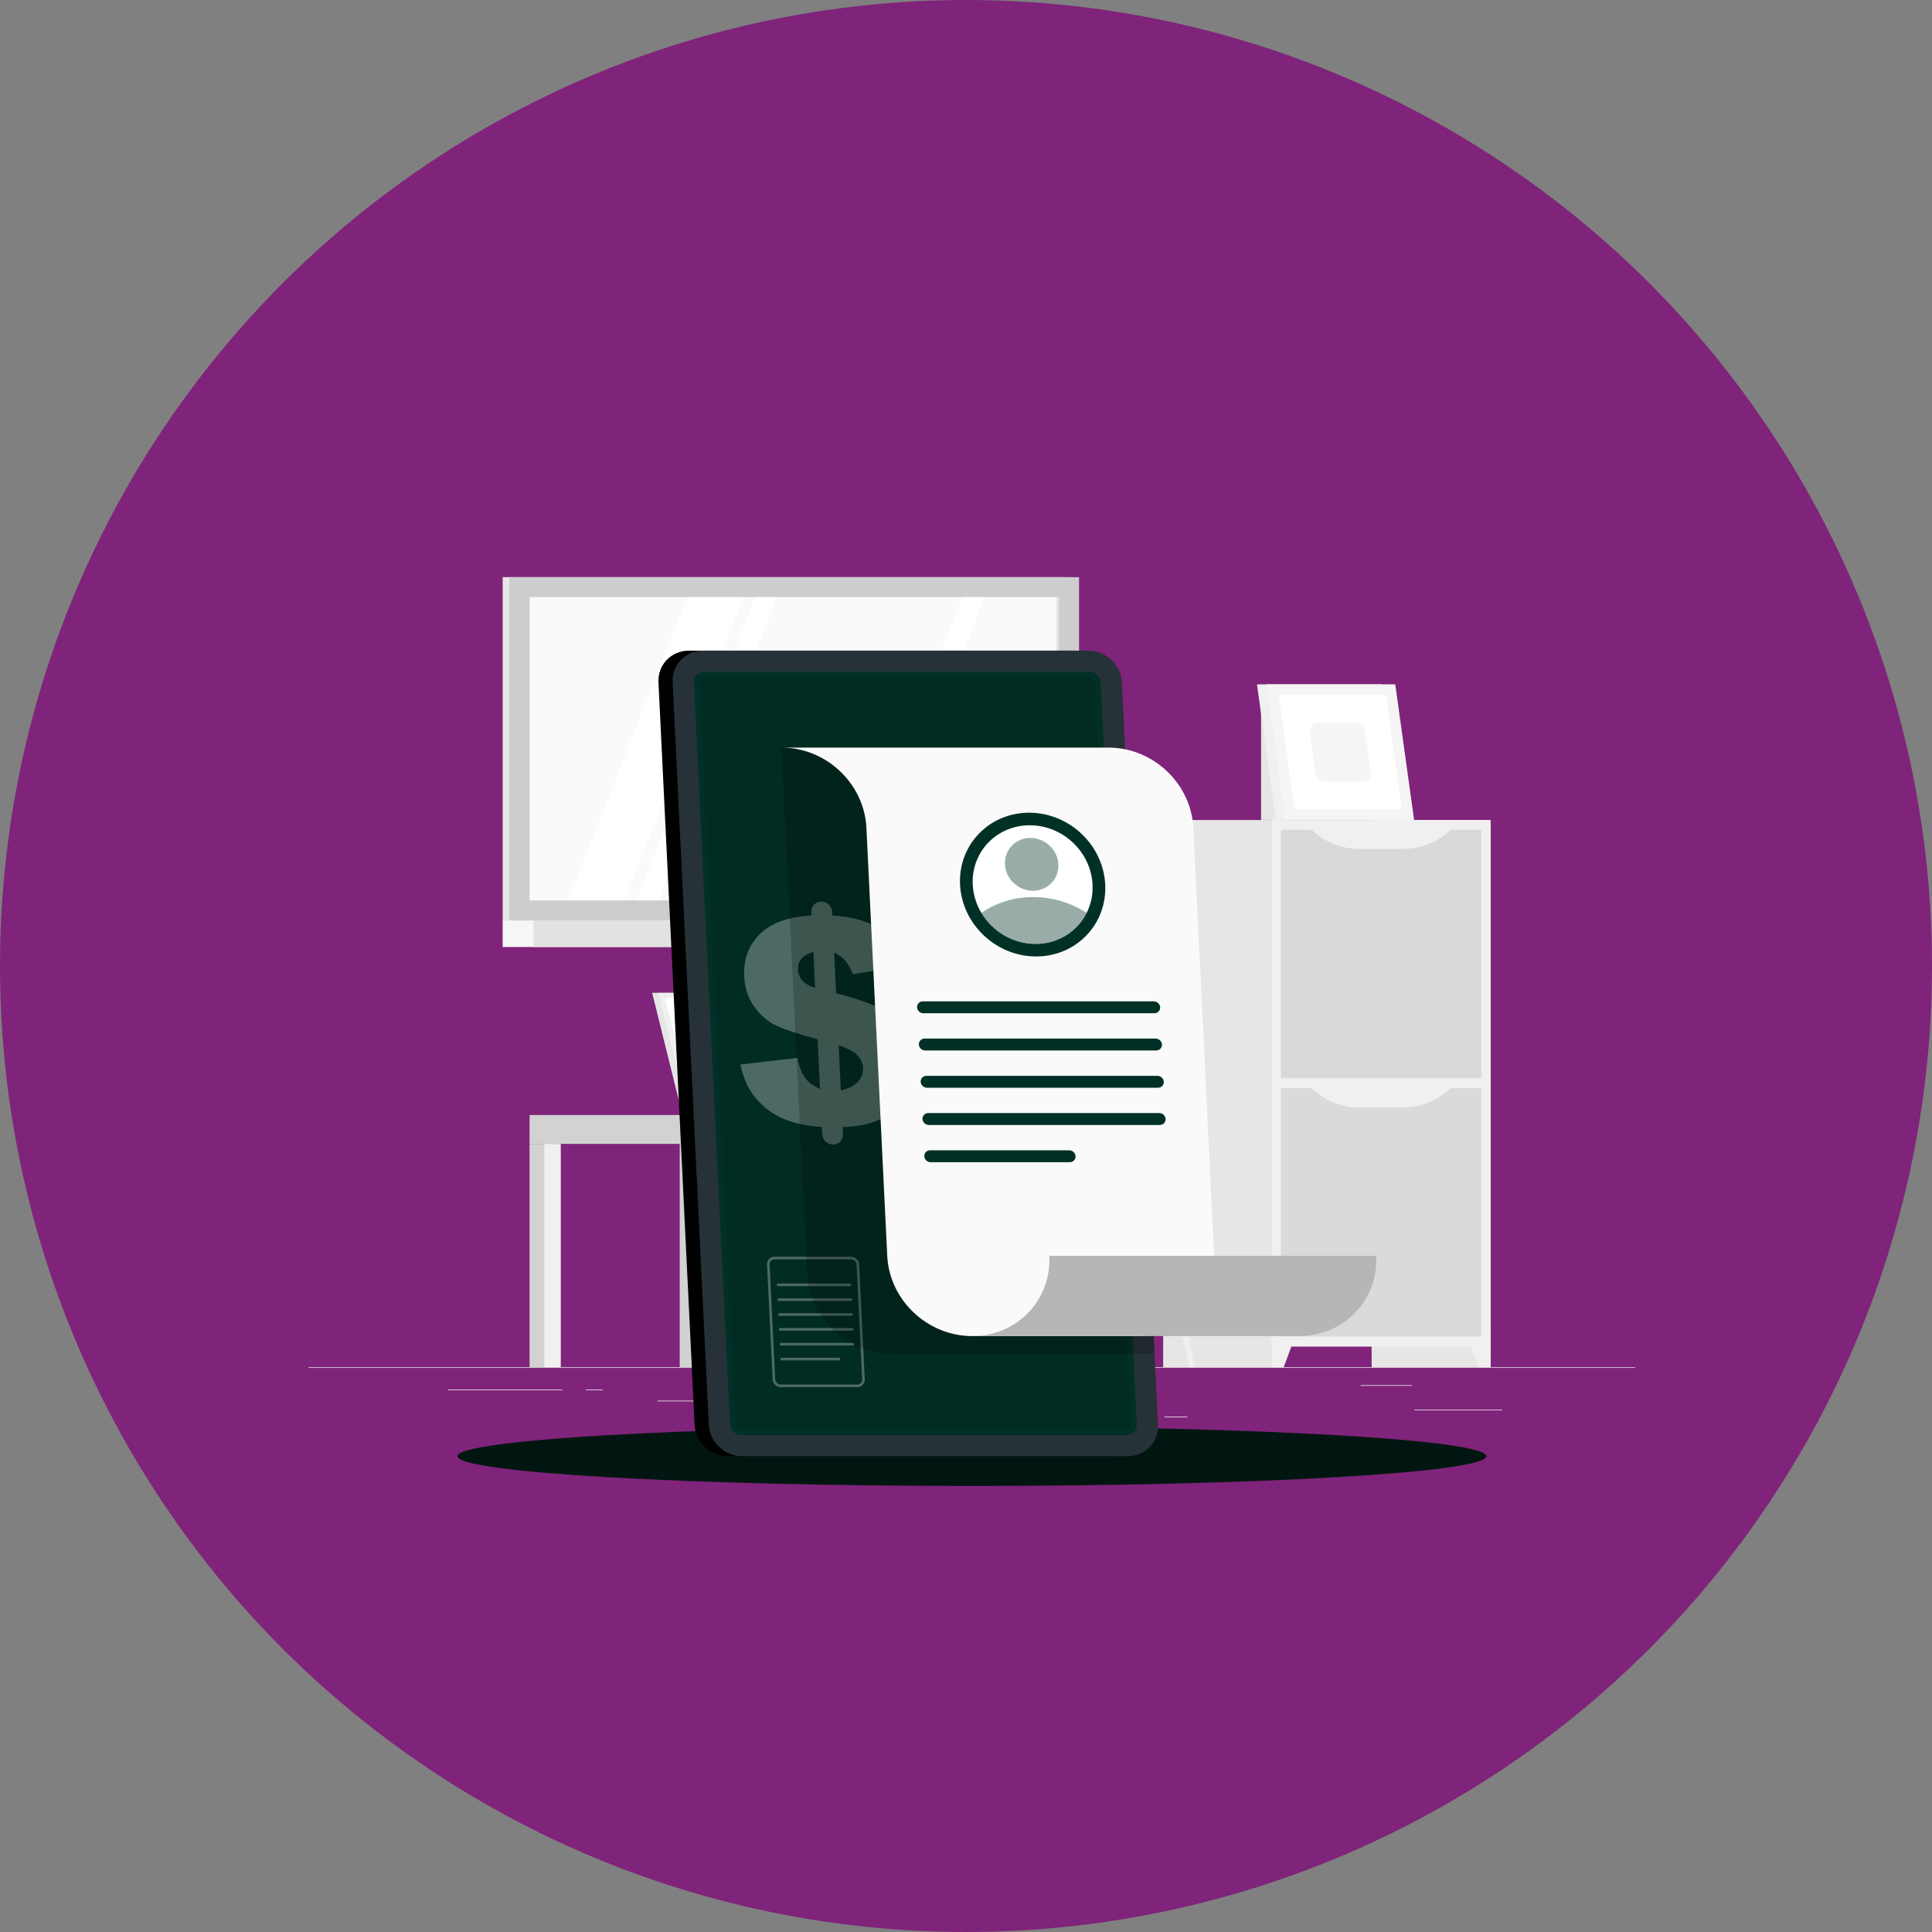 <svg width="150" height="150" viewBox="0 0 150 150" fill="none" xmlns="http://www.w3.org/2000/svg">
<rect x="0" y="0" width="150" height="150" fill="#808080" stroke="none"/>
<circle cx="75" cy="75" r="75" fill="#7F247A"/>
<g clip-path="url(#clip0_2842_1551)">
<path d="M126.957 106.154H23.957V106.205H126.957V106.154Z" fill="#EBEBEB"/>
<path d="M116.637 109.438H109.813V109.489H116.637V109.438Z" fill="#EBEBEB"/>
<path d="M92.188 109.991H90.397V110.042H92.188V109.991Z" fill="#EBEBEB"/>
<path d="M109.607 107.544H105.653V107.595H109.607V107.544Z" fill="#EBEBEB"/>
<path d="M43.661 107.886H34.764V107.937H43.661V107.886Z" fill="#EBEBEB"/>
<path d="M46.8 107.886H45.495V107.937H46.8V107.886Z" fill="#EBEBEB"/>
<path d="M70.337 108.748H51.04V108.799H70.337V108.748Z" fill="#EBEBEB"/>
<path d="M100.829 54.667H97.91V63.666H100.829V54.667Z" fill="#E6E6E6"/>
<path d="M108.741 63.666H99.056L97.593 53.134H107.278L108.741 63.666Z" fill="#F0F0F0"/>
<path d="M109.791 63.666H99.786L98.323 53.134H108.328L109.791 63.666Z" fill="#F5F5F5"/>
<path d="M100.508 62.836L99.276 53.964H107.605L108.837 62.836H100.508Z" fill="white"/>
<path d="M102.154 60.15L101.691 56.819C101.64 56.447 101.932 56.114 102.312 56.114H105.338C105.651 56.114 105.916 56.343 105.959 56.65L106.421 59.981C106.473 60.353 106.181 60.685 105.801 60.685H102.775C102.462 60.686 102.197 60.457 102.154 60.15Z" fill="#F5F5F5"/>
<path d="M82.656 44.809H39.027V71.462H82.656V44.809Z" fill="#E6E6E6"/>
<path d="M83.776 44.809H39.551V71.462H83.776V44.809Z" fill="#CDCDCD"/>
<path d="M82.656 71.462H39.027V73.525H82.656V71.462Z" fill="#F6F6F6"/>
<path d="M85.644 71.462H41.418V73.525H85.644V71.462Z" fill="#E4E1E1"/>
<path d="M82.207 69.908V46.362L41.12 46.362L41.12 69.908H82.207Z" fill="#FAFAFA"/>
<path d="M44.137 69.908L53.347 46.362H57.694L48.484 69.908H44.137Z" fill="white"/>
<path d="M49.418 69.908L58.628 46.362H60.323L51.113 69.908H49.418Z" fill="white"/>
<path d="M65.531 69.908L74.741 46.362H76.436L67.226 69.908H65.531Z" fill="white"/>
<path d="M82.207 69.908V46.362H82.008V69.908H82.207Z" fill="#E6E6E6"/>
<path d="M115.731 63.666H106.494V106.155H115.731V63.666Z" fill="#E6E6E6"/>
<path d="M114.801 106.154H115.73V103.537H113.827L114.801 106.154Z" fill="#F0F0F0"/>
<path d="M99.544 63.666H90.308V106.155H99.544V63.666Z" fill="#E6E6E6"/>
<path d="M115.73 63.666H98.733V104.549H115.73V63.666Z" fill="#F0F0F0"/>
<path d="M99.663 106.154H98.733V103.537H100.637L99.663 106.154Z" fill="#F0F0F0"/>
<path d="M115.01 64.415H99.454V83.701H115.01V64.415Z" fill="#D9D9D9"/>
<path d="M108.917 65.915H105.548C104.085 65.915 102.686 65.32 101.68 64.268H112.786C111.779 65.32 110.38 65.915 108.917 65.915Z" fill="#F0F0F0"/>
<path d="M115.01 84.482H99.454V103.768H115.01V84.482Z" fill="#DADADA"/>
<path d="M108.917 85.982H105.548C104.085 85.982 102.686 85.386 101.68 84.335H112.786C111.779 85.386 110.38 85.982 108.917 85.982Z" fill="#F0F0F0"/>
<path d="M50.634 77.083H66.006L68.234 86.072H52.862L50.634 77.083Z" fill="#E6E6E6"/>
<path d="M52.861 86.072L52.923 86.569H68.297L68.235 86.072H52.861Z" fill="#E6E6E6"/>
<path d="M51.106 77.083H66.479L68.707 86.072H53.334L51.106 77.083Z" fill="#F0F0F0"/>
<path d="M53.66 85.661L51.636 77.493H66.154L68.179 85.661H53.66Z" fill="white"/>
<path d="M57.34 86.072L57.402 86.569H74.331L74.268 86.072H57.34Z" fill="#F0F0F0"/>
<path d="M78.194 86.569H76.352V106.152H78.194V86.569Z" fill="#D2D2D2"/>
<path d="M78.775 86.569H77.496V106.152H78.775V86.569Z" fill="#F0F0F0"/>
<path d="M55.439 88.811H79.172V86.569H55.439V88.811Z" fill="#F0F0F0"/>
<path d="M54.614 88.81H52.773V106.152H54.614V88.81Z" fill="#D2D2D2"/>
<path d="M55.195 88.81H53.916V106.152H55.195V88.81Z" fill="#F0F0F0"/>
<path d="M42.957 88.81H41.115V106.152H42.957V88.81Z" fill="#D2D2D2"/>
<path d="M43.539 88.81H42.26V106.152H43.539V88.81Z" fill="#F0F0F0"/>
<path d="M66.537 88.81H64.695V106.152H66.537V88.81Z" fill="#D2D2D2"/>
<path d="M67.118 88.81H65.839V106.152H67.118V88.81Z" fill="#F0F0F0"/>
<path d="M55.439 86.569H41.115V88.81H55.439V86.569Z" fill="#D2D2D2"/>
<path d="M84.179 106.155H83.731L82.45 99.904L82.225 98.808L80.828 91.996H75.471L72.569 106.155H72.12L75.078 91.735C75.099 91.634 75.188 91.562 75.293 91.562H81.008C81.112 91.562 81.202 91.634 81.222 91.735L82.449 97.718L82.674 98.812L84.179 106.155Z" fill="#F0F0F0"/>
<path d="M92.779 106.155H92.331L89.426 91.997H84.071L82.674 98.812L82.45 99.904L81.168 106.155H80.72L82.225 98.809L82.449 97.719L83.676 91.736C83.697 91.635 83.788 91.562 83.891 91.562H89.606C89.711 91.562 89.8 91.635 89.821 91.736L92.779 106.155Z" fill="#F0F0F0"/>
<path d="M79.575 91.779H89.418C91.297 91.779 92.338 90.514 92.869 88.43L93.131 87.239C93.346 86.26 92.978 85.221 92.144 84.653C91.74 84.378 91.251 84.217 90.722 84.217H84.552C83.274 84.217 82.937 84.519 82.054 86.425C81.171 88.332 79.575 91.779 79.575 91.779Z" fill="#F0F0F0"/>
<path d="M75.311 89.912H84.943V91.779H74.454C74.183 91.779 73.963 91.561 73.963 91.293V91.247C73.963 90.509 74.567 89.912 75.311 89.912Z" fill="#F0F0F0"/>
<path d="M75.457 115.368C97.516 115.368 115.398 114.333 115.398 113.058C115.398 111.782 97.516 110.748 75.457 110.748C53.398 110.748 35.516 111.782 35.516 113.058C35.516 114.333 53.398 115.368 75.457 115.368Z" fill="#011611"/>
<path d="M83.415 50.517H53.476C52.116 50.517 51.057 51.619 51.123 52.965L53.929 110.61C53.995 111.956 55.161 113.058 56.52 113.058H86.459C87.819 113.058 88.877 111.956 88.812 110.61L86.005 52.965C85.94 51.619 84.774 50.517 83.415 50.517Z" fill="black"/>
<path d="M84.513 50.517H54.574C53.215 50.517 52.156 51.619 52.222 52.965L55.028 110.61C55.093 111.956 56.26 113.058 57.619 113.058H87.558C88.918 113.058 89.976 111.956 89.911 110.61L87.104 52.965C87.038 51.619 85.873 50.517 84.513 50.517Z" fill="#263238"/>
<path d="M57.54 111.425C57.094 111.425 56.698 111.052 56.676 110.609L53.87 52.965C53.848 52.523 54.208 52.149 54.654 52.149H84.593C85.04 52.149 85.435 52.523 85.457 52.965L88.263 110.609C88.284 111.052 87.925 111.425 87.479 111.425H57.54Z" fill="#013126"/>
<path opacity="0.1" d="M57.52 111.017C57.3 111.017 57.099 110.827 57.088 110.609L54.282 52.965C54.271 52.748 54.454 52.557 54.674 52.557H84.612C84.832 52.557 85.034 52.748 85.044 52.965L87.851 110.609C87.861 110.827 87.678 111.017 87.458 111.017H57.52Z" fill="black"/>
<g opacity="0.3">
<path d="M66.557 107.697H60.617C60.284 107.697 60 107.428 59.984 107.098L59.55 98.18C59.542 98.018 59.598 97.865 59.709 97.75C59.82 97.635 59.971 97.572 60.134 97.572H66.074C66.407 97.572 66.692 97.841 66.708 98.171L67.142 107.088C67.15 107.25 67.093 107.403 66.982 107.518C66.871 107.633 66.72 107.697 66.557 107.697ZM60.134 97.776C60.028 97.776 59.929 97.817 59.858 97.891C59.787 97.965 59.75 98.065 59.755 98.171L60.189 107.088C60.2 107.311 60.392 107.493 60.617 107.493H66.557C66.663 107.493 66.762 107.452 66.833 107.377C66.904 107.303 66.941 107.204 66.936 107.098L66.502 98.18C66.491 97.957 66.299 97.776 66.074 97.776H60.134Z" fill="#FAFAFA"/>
<path d="M65.997 99.855H60.413C60.357 99.855 60.31 99.809 60.31 99.753C60.31 99.697 60.357 99.651 60.413 99.651H65.997C66.054 99.651 66.1 99.697 66.1 99.753C66.1 99.809 66.054 99.855 65.997 99.855Z" fill="#FAFAFA"/>
<path d="M66.053 101.008H60.469C60.412 101.008 60.366 100.962 60.366 100.906C60.366 100.849 60.412 100.804 60.469 100.804H66.053C66.11 100.804 66.156 100.849 66.156 100.906C66.156 100.962 66.11 101.008 66.053 101.008Z" fill="#FAFAFA"/>
<path d="M66.109 102.16H60.526C60.469 102.16 60.423 102.114 60.423 102.058C60.423 102.002 60.469 101.956 60.526 101.956H66.109C66.166 101.956 66.213 102.002 66.213 102.058C66.213 102.115 66.166 102.16 66.109 102.16Z" fill="#FAFAFA"/>
<path d="M66.165 103.313H60.581C60.525 103.313 60.478 103.267 60.478 103.211C60.478 103.154 60.525 103.109 60.581 103.109H66.165C66.222 103.109 66.268 103.154 66.268 103.211C66.268 103.267 66.222 103.313 66.165 103.313Z" fill="#FAFAFA"/>
<path d="M66.222 104.465H60.638C60.581 104.465 60.535 104.419 60.535 104.363C60.535 104.307 60.581 104.261 60.638 104.261H66.222C66.279 104.261 66.325 104.307 66.325 104.363C66.325 104.419 66.279 104.465 66.222 104.465Z" fill="#FAFAFA"/>
<path d="M65.132 105.618H60.694C60.637 105.618 60.591 105.572 60.591 105.516C60.591 105.459 60.637 105.414 60.694 105.414H65.132C65.189 105.414 65.236 105.459 65.236 105.516C65.236 105.572 65.189 105.618 65.132 105.618Z" fill="#FAFAFA"/>
</g>
<g opacity="0.3">
<path d="M70.294 74.99L66.222 75.634C65.991 75.117 65.787 74.759 65.612 74.558C65.437 74.358 65.153 74.156 64.761 73.952L64.915 77.113C67.179 77.703 68.703 78.326 69.485 78.982C70.52 79.864 71.071 80.983 71.138 82.339C71.176 83.133 71.033 83.862 70.709 84.525C70.384 85.189 69.955 85.743 69.422 86.187C68.888 86.632 68.313 86.954 67.698 87.155C67.083 87.355 66.324 87.473 65.421 87.51L65.448 88.065C65.469 88.506 65.126 88.863 64.681 88.863C64.237 88.863 63.858 88.506 63.837 88.065L63.81 87.51C62.724 87.415 61.839 87.242 61.154 86.991C60.468 86.74 59.87 86.392 59.36 85.948C58.849 85.504 58.449 85.025 58.159 84.511C57.869 83.998 57.641 83.377 57.473 82.648L61.904 82.135C62.072 82.856 62.276 83.377 62.516 83.697C62.755 84.018 63.139 84.302 63.666 84.549L63.478 80.689C61.972 80.281 60.902 79.927 60.266 79.628C59.63 79.329 59.068 78.85 58.58 78.19C58.092 77.531 57.825 76.727 57.778 75.78C57.715 74.482 58.12 73.398 58.994 72.527C59.867 71.656 61.206 71.174 63.01 71.079L62.996 70.795C62.975 70.354 63.318 69.997 63.763 69.997C64.208 69.997 64.586 70.354 64.607 70.795L64.621 71.079C66.273 71.181 67.552 71.567 68.456 72.237C69.36 72.907 69.973 73.825 70.294 74.99ZM63.147 73.897C62.684 74.051 62.366 74.242 62.193 74.468C62.02 74.695 61.942 74.962 61.957 75.27C61.972 75.592 62.079 75.872 62.277 76.109C62.476 76.347 62.811 76.546 63.284 76.707L63.147 73.897ZM65.282 84.658C65.9 84.52 66.347 84.291 66.622 83.973C66.897 83.656 67.025 83.299 67.006 82.905C66.989 82.561 66.851 82.245 66.591 81.957C66.331 81.668 65.838 81.4 65.111 81.152L65.282 84.658Z" fill="#FAFAFA"/>
</g>
<path opacity="0.2" d="M81.06 58.042H60.673L62.66 98.865C62.828 102.306 65.78 105.095 69.255 105.095H89.642L87.654 64.273C87.487 60.832 84.534 58.042 81.06 58.042Z" fill="black"/>
<path d="M86.055 58.042H66.965H60.673C64.147 58.042 67.1 60.832 67.268 64.273L68.885 97.502C69.053 100.943 72.005 103.733 75.48 103.733H88.279C91.754 103.733 94.435 100.943 94.268 97.502L92.65 64.273C92.483 60.832 89.53 58.042 86.055 58.042Z" fill="#FAFAFA"/>
<path d="M81.469 97.502C81.636 100.944 78.955 103.733 75.481 103.733H81.772H100.863C104.338 103.733 107.019 100.944 106.851 97.502H81.469Z" fill="#B6B6B6"/>
<path d="M89.629 78.669H71.69C71.433 78.669 71.212 78.461 71.2 78.206C71.187 77.951 71.388 77.743 71.645 77.743H89.584C89.841 77.743 90.062 77.951 90.074 78.206C90.087 78.461 89.886 78.669 89.629 78.669Z" fill="#013126"/>
<path d="M89.77 81.56H71.831C71.573 81.56 71.353 81.352 71.34 81.097C71.328 80.843 71.528 80.634 71.786 80.634H89.725C89.982 80.634 90.203 80.843 90.215 81.097C90.228 81.352 90.027 81.56 89.77 81.56Z" fill="#013126"/>
<path d="M89.911 84.452H71.971C71.714 84.452 71.493 84.243 71.481 83.989C71.469 83.734 71.669 83.526 71.926 83.526H89.865C90.123 83.526 90.343 83.734 90.356 83.989C90.368 84.243 90.168 84.452 89.911 84.452Z" fill="#013126"/>
<path d="M90.051 87.343H72.112C71.854 87.343 71.634 87.135 71.622 86.88C71.609 86.625 71.809 86.417 72.067 86.417H90.007C90.264 86.417 90.484 86.625 90.497 86.88C90.509 87.135 90.308 87.343 90.051 87.343Z" fill="#013126"/>
<path d="M83.06 90.234H72.252C71.995 90.234 71.775 90.026 71.762 89.771C71.75 89.517 71.95 89.308 72.207 89.308H83.015C83.272 89.308 83.493 89.516 83.505 89.771C83.517 90.026 83.317 90.234 83.06 90.234Z" fill="#013126"/>
<path d="M84.305 72.672C86.427 70.519 86.298 66.986 84.016 64.78C81.734 62.575 78.164 62.532 76.042 64.686C73.92 66.839 74.049 70.372 76.331 72.578C78.612 74.783 82.182 74.826 84.305 72.672Z" fill="#013126"/>
<path d="M84.825 68.681C84.864 69.476 84.697 70.223 84.37 70.875C83.656 72.31 82.167 73.287 80.398 73.287C78.63 73.287 77.046 72.311 76.192 70.875C75.802 70.223 75.562 69.476 75.523 68.681C75.399 66.136 77.381 64.075 79.95 64.075C82.519 64.075 84.702 66.136 84.825 68.681Z" fill="white"/>
<path opacity="0.4" d="M84.37 70.875C83.655 72.31 82.166 73.287 80.398 73.287C78.63 73.287 77.046 72.311 76.191 70.875C77.325 70.1 78.708 69.648 80.221 69.648C81.734 69.648 83.161 70.1 84.37 70.875Z" fill="#013126"/>
<path opacity="0.4" d="M81.616 68.577C82.397 67.785 82.349 66.486 81.51 65.675C80.672 64.864 79.359 64.849 78.579 65.64C77.799 66.431 77.846 67.73 78.685 68.541C79.523 69.352 80.836 69.368 81.616 68.577Z" fill="#013126"/>
</g>
<defs>
<clipPath id="clip0_2842_1551">
<rect width="103" height="102" fill="white" transform="translate(23.957 28.145)"/>
</clipPath>
</defs>
</svg>
